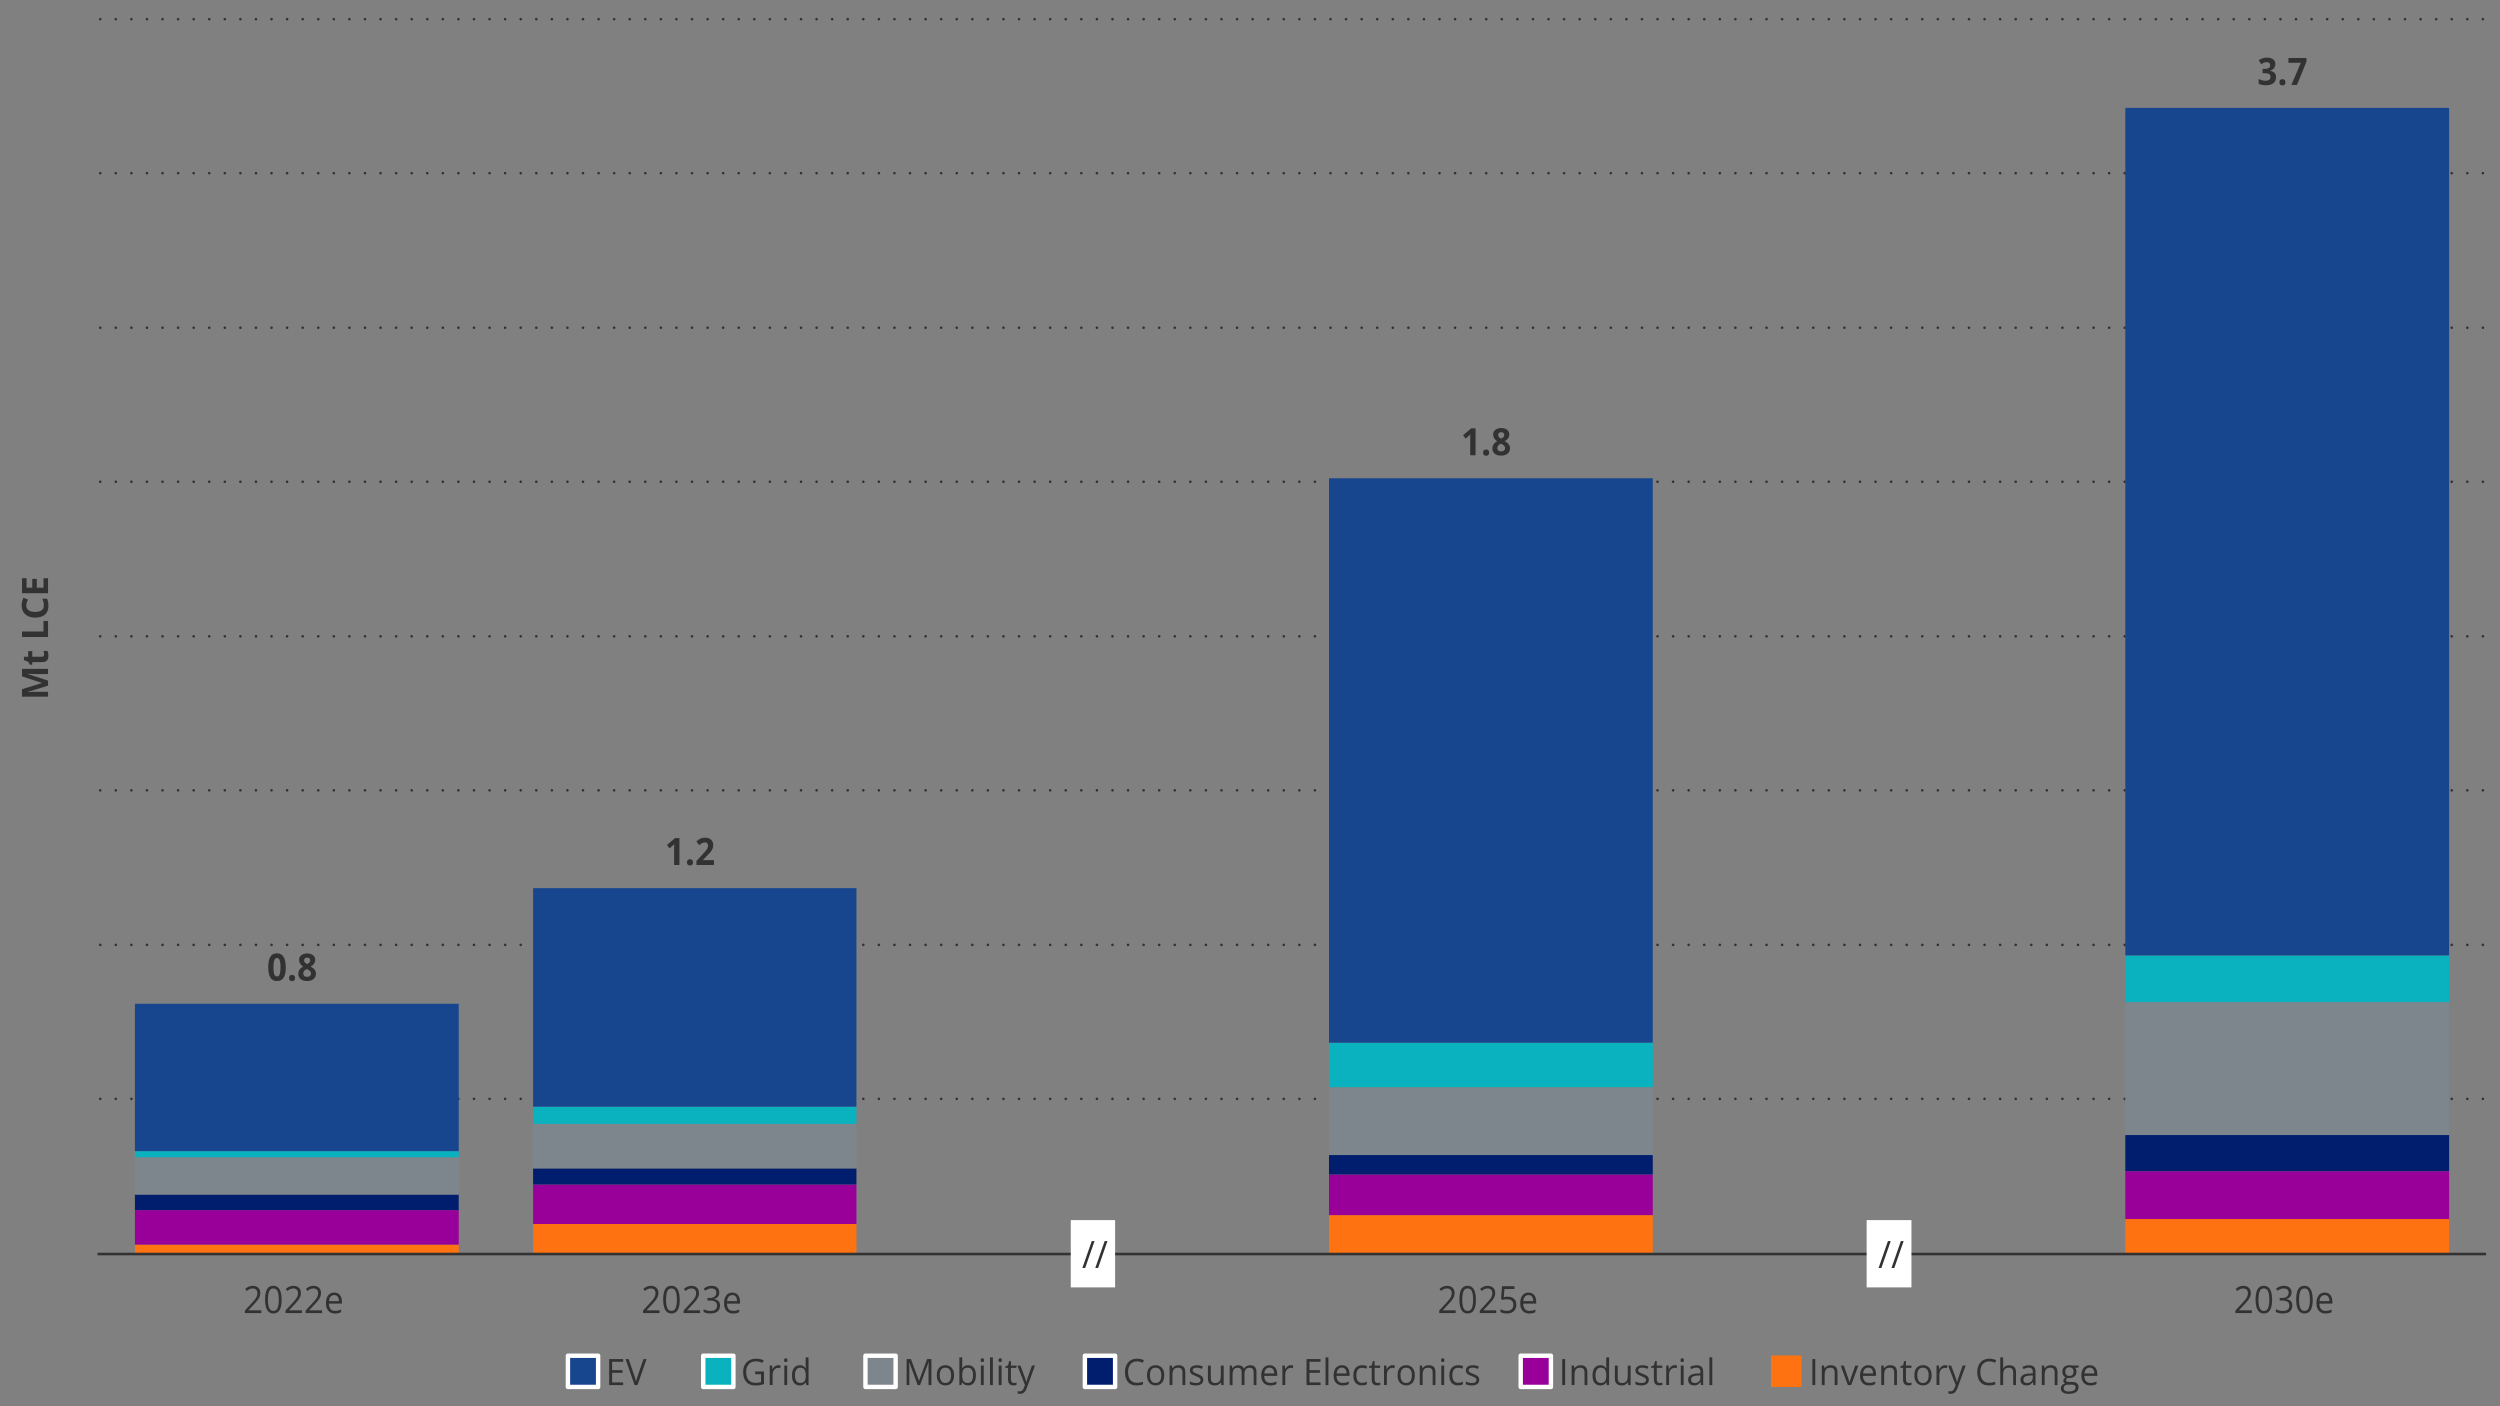 <?xml version="1.0" encoding="UTF-8"?><svg id="Charts" xmlns="http://www.w3.org/2000/svg" width="960" height="540" viewBox="0 0 960 540"><rect x="0" y="0" width="960" height="540" fill="#808080" stroke="none"/><path d="M38.49,421.97H954.65M38.49,362.83H954.65M38.49,303.48H954.65M38.49,244.34H954.65M38.49,184.99H954.65M38.49,125.85H954.65M38.49,66.5H954.65M38.49,7.36H954.65" fill="none" stroke="#323232" stroke-dasharray="0 0 0 5.98" stroke-linecap="round" stroke-linejoin="round" stroke-width="1"/><path d="M51.81,477.92h124.34v3.63H51.81v-3.63h0Zm152.9-7.9h124.16v11.53h-124.16v-11.53h0Zm305.62-3.42h124.34v14.95h-124.34v-14.95h0Zm305.79,1.49h124.34v13.45h-124.34v-13.45h0Z" fill="#ff7212"/><path d="M51.81,464.68h124.34v13.24H51.81v-13.24h0Zm152.9-9.82h124.16v15.16h-124.16v-15.16h0Zm305.62-3.84h124.34v15.59h-124.34v-15.59h0Zm305.79-1.28h124.34v18.37h-124.34v-18.37h0Z" fill="#909"/><path d="M51.81,458.7h124.34v5.98H51.81v-5.98h0Zm152.9-10.04h124.16v6.19h-124.16v-6.19h0Zm305.62-5.13h124.34v7.47h-124.34v-7.47h0Zm305.79-7.69h124.34v13.88h-124.34v-13.88h0Z" fill="#001e6d"/><path d="M51.81,444.39h124.34v14.31H51.81v-14.31h0Zm152.9-12.81h124.16v17.08h-124.16v-17.08h0Zm305.62-14.09h124.34v26.05h-124.34v-26.05h0Zm305.79-32.67h124.34v51.04h-124.34v-51.04h0Z" fill="#7d868c"/><path d="M51.81,442.04h124.34v2.35H51.81v-2.35h0Zm152.9-17.08h124.16v6.62h-124.16v-6.62h0Zm305.62-24.56h124.34v17.08h-124.34v-17.08h0Zm305.79-33.53h124.34v17.94h-124.34v-17.94h0Z" fill="#0ab2bf"/><polygon points="51.81 385.45 176.15 385.45 176.15 442.04 51.81 442.04 51.81 385.45 51.81 385.45" fill="#17468f"/><polygon points="204.71 341.04 328.87 341.04 328.87 424.96 204.71 424.96 204.71 341.04 204.71 341.04" fill="#17468f"/><polygon points="510.33 183.65 634.67 183.65 634.67 400.4 510.33 400.4 510.33 183.65 510.33 183.65" fill="#17468f"/><polygon points="816.12 41.43 940.46 41.43 940.46 366.88 816.12 366.88 816.12 41.43 816.12 41.43" fill="#17468f"/><line x1="37.45" y1="481.55" x2="954.65" y2="481.55" fill="none" stroke="#323232" stroke-miterlimit="10" stroke-width="1"/><polygon points="411.18 468.52 428.2 468.52 428.2 494.36 411.18 494.36 411.18 468.52 411.18 468.52" fill="#fff" fill-rule="evenodd"/><g><path d="M420.3,476.58l-3.59,10.33h-1.08l3.6-10.33h1.08Z" fill="#323232"/><path d="M425.26,476.58l-3.59,10.33h-1.08l3.6-10.33h1.08Z" fill="#323232"/></g><polygon points="716.79 468.52 734 468.52 734 494.36 716.79 494.36 716.79 468.52 716.79 468.52" fill="#fff" fill-rule="evenodd"/><g><path d="M726.04,476.58l-3.59,10.33h-1.08l3.6-10.33h1.08Z" fill="#323232"/><path d="M731,476.58l-3.59,10.33h-1.08l3.6-10.33h1.08Z" fill="#323232"/></g><g><path d="M109.74,371.41c0,.83-.06,1.58-.18,2.23-.12,.65-.31,1.21-.58,1.67-.27,.46-.62,.81-1.05,1.05-.43,.24-.96,.36-1.57,.36-.78,0-1.41-.21-1.91-.63-.5-.42-.87-1.03-1.1-1.82-.24-.79-.36-1.74-.36-2.85s.11-2.07,.33-2.86c.22-.79,.57-1.4,1.07-1.83,.49-.42,1.15-.64,1.97-.64,.77,0,1.41,.21,1.91,.63,.5,.42,.87,1.03,1.11,1.82s.36,1.75,.36,2.87Zm-4.72,0c0,.79,.04,1.44,.12,1.97,.08,.52,.22,.92,.41,1.18,.19,.26,.46,.4,.81,.4s.61-.13,.8-.39c.2-.26,.34-.65,.42-1.18,.08-.52,.13-1.18,.13-1.97s-.04-1.44-.13-1.97c-.08-.53-.22-.92-.42-1.19-.2-.27-.46-.4-.8-.4s-.61,.13-.81,.4c-.19,.27-.33,.66-.41,1.19-.08,.53-.12,1.18-.12,1.97Z" fill="#323232"/><path d="M111,375.56c0-.44,.11-.75,.34-.93,.23-.18,.5-.27,.82-.27s.58,.09,.81,.27c.23,.18,.34,.49,.34,.93s-.11,.73-.34,.92c-.23,.19-.5,.28-.81,.28s-.6-.09-.82-.28c-.23-.19-.34-.49-.34-.92Z" fill="#323232"/><path d="M117.95,366.11c.55,0,1.07,.09,1.54,.28,.47,.18,.84,.46,1.13,.83,.28,.37,.42,.83,.42,1.39,0,.41-.08,.78-.23,1.09-.15,.31-.36,.58-.62,.82-.26,.23-.55,.44-.89,.61,.34,.19,.67,.42,.98,.67,.31,.26,.56,.56,.76,.9,.2,.34,.29,.74,.29,1.2,0,.57-.14,1.07-.43,1.49s-.68,.75-1.19,.98c-.51,.23-1.09,.35-1.76,.35-.72,0-1.34-.11-1.84-.33-.51-.22-.89-.54-1.16-.95-.26-.41-.4-.91-.4-1.48,0-.47,.08-.88,.25-1.23s.39-.65,.67-.9c.28-.25,.59-.47,.93-.65-.29-.19-.55-.41-.78-.66-.24-.24-.42-.52-.56-.84s-.21-.68-.21-1.09c0-.55,.14-1,.43-1.37,.29-.37,.67-.64,1.14-.83,.47-.19,.98-.28,1.53-.28Zm-1.51,7.71c0,.37,.12,.68,.37,.92,.25,.24,.62,.36,1.11,.36s.88-.12,1.14-.35c.25-.23,.38-.54,.38-.92,0-.26-.07-.49-.21-.69-.14-.2-.32-.38-.54-.53-.21-.16-.43-.31-.65-.44l-.18-.1c-.28,.14-.53,.29-.74,.46s-.37,.36-.49,.57-.18,.45-.18,.72Zm1.49-6.12c-.33,0-.61,.09-.83,.28-.22,.18-.33,.44-.33,.78,0,.24,.05,.44,.16,.62,.11,.18,.25,.33,.43,.46s.37,.25,.58,.37c.2-.1,.39-.22,.57-.35,.18-.13,.32-.28,.43-.46,.11-.18,.17-.39,.17-.64,0-.33-.11-.59-.33-.78-.22-.18-.5-.28-.84-.28Z" fill="#323232"/></g><g><path d="M260.9,332.15h-2.04v-5.98c0-.16,0-.37,0-.61,0-.24,.01-.49,.02-.75,0-.26,.02-.49,.03-.7-.05,.06-.15,.17-.29,.31-.15,.15-.29,.28-.41,.4l-1.11,.95-.98-1.31,3.11-2.65h1.68v10.33Z" fill="#323232"/><path d="M263.8,331.14c0-.44,.11-.75,.34-.93,.23-.18,.5-.27,.82-.27s.58,.09,.81,.27c.23,.18,.34,.49,.34,.93s-.11,.73-.34,.92c-.23,.19-.5,.28-.81,.28s-.6-.09-.82-.28c-.23-.19-.34-.49-.34-.92Z" fill="#323232"/><path d="M274.18,332.15h-6.75v-1.52l2.42-2.62c.49-.54,.88-.99,1.18-1.35,.3-.36,.51-.69,.65-.99,.13-.3,.2-.61,.2-.95,0-.41-.11-.72-.32-.92-.21-.2-.5-.31-.86-.31-.38,0-.74,.09-1.09,.28-.35,.18-.72,.44-1.1,.78l-1.11-1.41c.28-.25,.57-.49,.88-.72,.31-.23,.67-.41,1.08-.55,.41-.14,.91-.21,1.48-.21,.63,0,1.18,.12,1.63,.37,.46,.24,.81,.58,1.05,1,.25,.42,.37,.9,.37,1.43,0,.57-.11,1.09-.32,1.56-.21,.47-.52,.94-.92,1.4-.4,.46-.89,.97-1.46,1.53l-1.24,1.25v.1h4.21v1.84Z" fill="#323232"/></g><g><path d="M566.6,174.82h-2.04v-5.98c0-.16,0-.37,0-.61,0-.24,.01-.49,.02-.75,0-.26,.02-.49,.03-.7-.05,.06-.15,.17-.29,.31-.15,.15-.29,.28-.41,.4l-1.11,.95-.98-1.31,3.11-2.65h1.68v10.33Z" fill="#323232"/><path d="M569.51,173.81c0-.44,.11-.75,.34-.93,.23-.18,.5-.27,.82-.27s.58,.09,.81,.27c.23,.18,.34,.49,.34,.93s-.11,.73-.34,.92c-.23,.19-.5,.28-.81,.28s-.6-.09-.82-.28c-.23-.19-.34-.49-.34-.92Z" fill="#323232"/><path d="M576.47,164.36c.55,0,1.07,.09,1.54,.28,.47,.18,.84,.46,1.13,.83,.28,.37,.42,.83,.42,1.39,0,.41-.08,.78-.23,1.09-.15,.31-.36,.58-.62,.82-.26,.23-.55,.44-.89,.61,.34,.19,.67,.42,.98,.67,.31,.26,.56,.56,.76,.9,.2,.34,.29,.74,.29,1.2,0,.57-.14,1.07-.43,1.49s-.68,.75-1.19,.98c-.51,.23-1.09,.35-1.76,.35-.72,0-1.34-.11-1.84-.33-.51-.22-.89-.54-1.16-.95-.26-.41-.4-.91-.4-1.48,0-.47,.08-.88,.25-1.23s.39-.65,.67-.9c.28-.25,.59-.47,.93-.65-.29-.19-.55-.41-.78-.66-.24-.24-.42-.52-.56-.84s-.21-.68-.21-1.09c0-.55,.14-1,.43-1.37,.29-.37,.67-.64,1.14-.83,.47-.19,.98-.28,1.53-.28Zm-1.51,7.71c0,.37,.12,.68,.37,.92,.25,.24,.62,.36,1.11,.36s.88-.12,1.14-.35c.25-.23,.38-.54,.38-.92,0-.26-.07-.49-.21-.69-.14-.2-.32-.38-.54-.53-.21-.16-.43-.31-.65-.44l-.18-.1c-.28,.14-.53,.29-.74,.46s-.37,.36-.49,.57-.18,.45-.18,.72Zm1.49-6.12c-.33,0-.61,.09-.83,.28-.22,.18-.33,.44-.33,.78,0,.24,.05,.44,.16,.62,.11,.18,.25,.33,.43,.46s.37,.25,.58,.37c.2-.1,.39-.22,.57-.35,.18-.13,.32-.28,.43-.46,.11-.18,.17-.39,.17-.64,0-.33-.11-.59-.33-.78-.22-.18-.5-.28-.84-.28Z" fill="#323232"/></g><g><path d="M873.73,24.59c0,.48-.09,.89-.28,1.24-.19,.35-.44,.63-.75,.85s-.67,.38-1.06,.49v.04c.78,.1,1.36,.36,1.77,.76,.4,.41,.6,.95,.6,1.62,0,.6-.14,1.14-.41,1.62s-.7,.85-1.27,1.12-1.31,.41-2.21,.41c-.53,0-1.03-.05-1.49-.14-.46-.09-.89-.23-1.3-.42v-1.86c.41,.23,.85,.4,1.3,.51,.45,.12,.88,.17,1.27,.17,.73,0,1.24-.14,1.54-.41,.29-.27,.44-.65,.44-1.14,0-.29-.07-.53-.2-.73-.14-.2-.37-.35-.71-.45s-.81-.16-1.41-.16h-.73v-1.67h.75c.59,0,1.05-.06,1.36-.18s.52-.28,.63-.49,.17-.45,.17-.72c0-.37-.11-.65-.32-.86-.21-.21-.56-.31-1.06-.31-.31,0-.59,.04-.84,.12-.25,.08-.48,.18-.68,.3-.2,.12-.38,.23-.54,.34l-.94-1.5c.38-.29,.82-.53,1.33-.73,.51-.19,1.12-.29,1.82-.29,1,0,1.78,.21,2.36,.64s.87,1.03,.87,1.82Z" fill="#323232"/><path d="M875.3,31.6c0-.44,.11-.75,.34-.93,.23-.18,.5-.27,.82-.27s.58,.09,.81,.27c.23,.18,.34,.49,.34,.93s-.11,.73-.34,.92c-.23,.19-.5,.28-.81,.28s-.6-.09-.82-.28c-.23-.19-.34-.49-.34-.92Z" fill="#323232"/><path d="M879.89,32.61l3.63-8.49h-4.76v-1.84h6.93v1.37l-3.65,8.96h-2.14Z" fill="#323232"/></g><g><path d="M100.37,504.23h-6.33v-.98l2.58-2.8c.48-.52,.88-.98,1.21-1.38,.33-.41,.58-.8,.75-1.2,.17-.39,.26-.83,.26-1.3,0-.58-.16-1.03-.49-1.34-.32-.31-.75-.46-1.28-.46-.46,0-.87,.08-1.23,.25-.36,.17-.72,.41-1.1,.72l-.59-.79c.25-.23,.53-.44,.83-.61,.3-.18,.63-.32,.97-.42s.71-.16,1.11-.16c.59,0,1.11,.11,1.54,.33,.43,.22,.76,.54,1,.95,.24,.41,.35,.9,.35,1.46s-.1,1.05-.3,1.52-.49,.93-.85,1.39c-.37,.46-.79,.95-1.28,1.46l-2.1,2.24v.05h4.93v1.07Z" fill="#323232"/><path d="M108.15,499.06c0,.84-.06,1.59-.18,2.25-.12,.66-.31,1.22-.56,1.67-.26,.46-.59,.8-.99,1.04s-.89,.36-1.46,.36c-.72,0-1.31-.21-1.78-.63-.47-.42-.82-1.03-1.05-1.82s-.35-1.75-.35-2.87,.1-2.05,.31-2.84,.55-1.4,1.01-1.83,1.08-.64,1.85-.64,1.33,.21,1.8,.63c.47,.42,.82,1.03,1.05,1.82,.23,.79,.34,1.75,.34,2.86Zm-5.26,0c0,.96,.07,1.76,.21,2.4,.14,.64,.36,1.12,.66,1.44,.31,.32,.71,.48,1.21,.48s.9-.16,1.21-.47c.31-.32,.53-.79,.67-1.43,.14-.64,.21-1.44,.21-2.41s-.07-1.74-.21-2.38c-.14-.64-.36-1.12-.66-1.44-.3-.32-.71-.48-1.22-.48s-.91,.16-1.21,.48c-.3,.32-.52,.8-.66,1.44-.13,.64-.2,1.43-.2,2.38Z" fill="#323232"/><path d="M115.97,504.23h-6.33v-.98l2.58-2.8c.48-.52,.88-.98,1.21-1.38,.33-.41,.58-.8,.75-1.2,.17-.39,.26-.83,.26-1.3,0-.58-.16-1.03-.49-1.34-.32-.31-.75-.46-1.28-.46-.46,0-.87,.08-1.23,.25-.36,.17-.72,.41-1.1,.72l-.59-.79c.25-.23,.53-.44,.83-.61,.3-.18,.63-.32,.97-.42s.71-.16,1.11-.16c.59,0,1.11,.11,1.54,.33,.43,.22,.76,.54,1,.95,.24,.41,.35,.9,.35,1.46s-.1,1.05-.3,1.52-.49,.93-.85,1.39c-.37,.46-.79,.95-1.28,1.46l-2.1,2.24v.05h4.93v1.07Z" fill="#323232"/><path d="M123.69,504.23h-6.33v-.98l2.58-2.8c.48-.52,.88-.98,1.21-1.38,.33-.41,.58-.8,.75-1.2,.17-.39,.26-.83,.26-1.3,0-.58-.16-1.03-.49-1.34-.32-.31-.75-.46-1.28-.46-.46,0-.87,.08-1.23,.25-.36,.17-.72,.41-1.1,.72l-.59-.79c.25-.23,.53-.44,.83-.61,.3-.18,.63-.32,.97-.42s.71-.16,1.11-.16c.59,0,1.11,.11,1.54,.33,.43,.22,.76,.54,1,.95,.24,.41,.35,.9,.35,1.46s-.1,1.05-.3,1.52-.49,.93-.85,1.39c-.37,.46-.79,.95-1.28,1.46l-2.1,2.24v.05h4.93v1.07Z" fill="#323232"/><path d="M128.36,496.35c.62,0,1.14,.15,1.58,.44s.78,.7,1.01,1.23c.23,.53,.35,1.14,.35,1.84v.73h-5c.01,.91,.22,1.6,.63,2.08,.41,.48,.99,.71,1.73,.71,.46,0,.86-.04,1.22-.13,.35-.09,.72-.22,1.1-.4v1.03c-.37,.17-.73,.3-1.09,.38-.36,.08-.78,.12-1.27,.12-.7,0-1.3-.15-1.82-.46s-.92-.75-1.21-1.34-.43-1.31-.43-2.16,.13-1.56,.39-2.17c.26-.61,.63-1.08,1.11-1.41s1.04-.49,1.69-.49Zm-.01,.96c-.59,0-1.05,.21-1.4,.61-.35,.41-.56,.98-.62,1.72h3.83c0-.46-.07-.87-.2-1.22-.13-.35-.33-.62-.59-.82-.26-.2-.6-.29-1.02-.29Z" fill="#323232"/></g><g><path d="M253.25,504.23h-6.33v-.98l2.58-2.8c.48-.52,.88-.98,1.21-1.38,.33-.41,.58-.8,.75-1.2,.17-.39,.26-.83,.26-1.3,0-.58-.16-1.03-.49-1.34-.32-.31-.75-.46-1.28-.46-.46,0-.87,.08-1.23,.25-.36,.17-.72,.41-1.1,.72l-.59-.79c.25-.23,.53-.44,.83-.61,.3-.18,.63-.32,.97-.42s.71-.16,1.11-.16c.59,0,1.11,.11,1.54,.33,.43,.22,.76,.54,1,.95,.24,.41,.35,.9,.35,1.46s-.1,1.05-.3,1.52-.49,.93-.85,1.39c-.37,.46-.79,.95-1.28,1.46l-2.1,2.24v.05h4.93v1.07Z" fill="#323232"/><path d="M261.02,499.06c0,.84-.06,1.59-.18,2.25-.12,.66-.31,1.22-.56,1.67-.26,.46-.59,.8-.99,1.04s-.89,.36-1.46,.36c-.72,0-1.31-.21-1.78-.63-.47-.42-.82-1.03-1.05-1.82s-.35-1.75-.35-2.87,.1-2.05,.31-2.84,.55-1.4,1.01-1.83,1.08-.64,1.85-.64,1.33,.21,1.8,.63c.47,.42,.82,1.03,1.05,1.82,.23,.79,.34,1.75,.34,2.86Zm-5.26,0c0,.96,.07,1.76,.21,2.4,.14,.64,.36,1.12,.66,1.44,.31,.32,.71,.48,1.21,.48s.9-.16,1.21-.47c.31-.32,.53-.79,.67-1.43,.14-.64,.21-1.44,.21-2.41s-.07-1.74-.21-2.38c-.14-.64-.36-1.12-.66-1.44-.3-.32-.71-.48-1.22-.48s-.91,.16-1.21,.48c-.3,.32-.52,.8-.66,1.44-.13,.64-.2,1.43-.2,2.38Z" fill="#323232"/><path d="M268.84,504.23h-6.33v-.98l2.58-2.8c.48-.52,.88-.98,1.21-1.38,.33-.41,.58-.8,.75-1.2,.17-.39,.26-.83,.26-1.3,0-.58-.16-1.03-.49-1.34-.32-.31-.75-.46-1.28-.46-.46,0-.87,.08-1.23,.25-.36,.17-.72,.41-1.1,.72l-.59-.79c.25-.23,.53-.44,.83-.61,.3-.18,.63-.32,.97-.42s.71-.16,1.11-.16c.59,0,1.11,.11,1.54,.33,.43,.22,.76,.54,1,.95,.24,.41,.35,.9,.35,1.46s-.1,1.05-.3,1.52-.49,.93-.85,1.39c-.37,.46-.79,.95-1.28,1.46l-2.1,2.24v.05h4.93v1.07Z" fill="#323232"/><path d="M276.2,496.32c0,.46-.08,.86-.25,1.2-.17,.34-.4,.62-.7,.83-.3,.21-.65,.36-1.06,.45v.06c.77,.1,1.34,.37,1.73,.79,.39,.42,.58,.98,.58,1.67,0,.6-.13,1.13-.39,1.59-.26,.46-.66,.82-1.2,1.08-.54,.26-1.23,.39-2.07,.39-.51,0-.98-.04-1.42-.13-.43-.09-.85-.23-1.25-.43v-1.1c.4,.21,.84,.38,1.31,.5,.47,.12,.93,.18,1.37,.18,.88,0,1.52-.19,1.91-.56,.39-.37,.59-.89,.59-1.54,0-.45-.11-.81-.33-1.08-.22-.28-.53-.48-.94-.61s-.9-.19-1.47-.19h-.96v-1h.97c.52,0,.97-.08,1.33-.25,.37-.17,.64-.4,.84-.7,.19-.3,.29-.65,.29-1.06,0-.52-.16-.93-.49-1.21-.33-.28-.77-.43-1.33-.43-.34,0-.66,.04-.94,.11-.28,.08-.55,.18-.79,.31-.25,.13-.49,.29-.74,.46l-.55-.81c.35-.29,.78-.54,1.29-.76,.51-.21,1.08-.32,1.72-.32,.99,0,1.73,.24,2.22,.72s.74,1.09,.74,1.84Z" fill="#323232"/><path d="M281.23,496.35c.62,0,1.14,.15,1.58,.44s.78,.7,1.01,1.23c.23,.53,.35,1.14,.35,1.84v.73h-5c.01,.91,.22,1.6,.63,2.08,.41,.48,.99,.71,1.73,.71,.46,0,.86-.04,1.22-.13,.35-.09,.72-.22,1.1-.4v1.03c-.37,.17-.73,.3-1.09,.38-.36,.08-.78,.12-1.27,.12-.7,0-1.3-.15-1.82-.46s-.92-.75-1.21-1.34-.43-1.31-.43-2.16,.13-1.56,.39-2.17c.26-.61,.63-1.08,1.11-1.41s1.04-.49,1.69-.49Zm-.01,.96c-.59,0-1.05,.21-1.4,.61-.35,.41-.56,.98-.62,1.72h3.83c0-.46-.07-.87-.2-1.22-.13-.35-.33-.62-.59-.82-.26-.2-.6-.29-1.02-.29Z" fill="#323232"/></g><g><path d="M558.99,504.23h-6.33v-.98l2.58-2.8c.48-.52,.88-.98,1.21-1.38,.33-.41,.58-.8,.75-1.2,.17-.39,.26-.83,.26-1.3,0-.58-.16-1.03-.49-1.34-.32-.31-.75-.46-1.28-.46-.46,0-.87,.08-1.23,.25-.36,.17-.72,.41-1.1,.72l-.59-.79c.25-.23,.53-.44,.83-.61,.3-.18,.63-.32,.97-.42s.71-.16,1.11-.16c.59,0,1.11,.11,1.54,.33,.43,.22,.76,.54,1,.95,.24,.41,.35,.9,.35,1.46s-.1,1.05-.3,1.52-.49,.93-.85,1.39c-.37,.46-.79,.95-1.28,1.46l-2.1,2.24v.05h4.93v1.07Z" fill="#323232"/><path d="M566.76,499.06c0,.84-.06,1.59-.18,2.25-.12,.66-.31,1.22-.56,1.67-.26,.46-.59,.8-.99,1.04s-.89,.36-1.46,.36c-.72,0-1.31-.21-1.78-.63-.47-.42-.82-1.03-1.05-1.82s-.35-1.75-.35-2.87,.1-2.05,.31-2.84,.55-1.4,1.01-1.83,1.08-.64,1.85-.64,1.33,.21,1.8,.63c.47,.42,.82,1.03,1.05,1.82,.23,.79,.34,1.75,.34,2.86Zm-5.26,0c0,.96,.07,1.76,.21,2.4,.14,.64,.36,1.12,.66,1.44,.31,.32,.71,.48,1.21,.48s.9-.16,1.21-.47c.31-.32,.53-.79,.67-1.43,.14-.64,.21-1.44,.21-2.41s-.07-1.74-.21-2.38c-.14-.64-.36-1.12-.66-1.44-.3-.32-.71-.48-1.22-.48s-.91,.16-1.21,.48c-.3,.32-.52,.8-.66,1.44-.13,.64-.2,1.43-.2,2.38Z" fill="#323232"/><path d="M574.58,504.23h-6.33v-.98l2.58-2.8c.48-.52,.88-.98,1.21-1.38,.33-.41,.58-.8,.75-1.2,.17-.39,.26-.83,.26-1.3,0-.58-.16-1.03-.49-1.34-.32-.31-.75-.46-1.28-.46-.46,0-.87,.08-1.23,.25-.36,.17-.72,.41-1.1,.72l-.59-.79c.25-.23,.53-.44,.83-.61,.3-.18,.63-.32,.97-.42s.71-.16,1.11-.16c.59,0,1.11,.11,1.54,.33,.43,.22,.76,.54,1,.95,.24,.41,.35,.9,.35,1.46s-.1,1.05-.3,1.52-.49,.93-.85,1.39c-.37,.46-.79,.95-1.28,1.46l-2.1,2.24v.05h4.93v1.07Z" fill="#323232"/><path d="M579.02,497.92c.66,0,1.23,.12,1.71,.36s.86,.58,1.13,1.03,.4,1,.4,1.65c0,.71-.14,1.31-.43,1.83-.29,.51-.7,.9-1.24,1.18s-1.18,.41-1.93,.41c-.5,0-.97-.05-1.4-.14s-.79-.24-1.09-.42v-1.12c.32,.21,.71,.37,1.17,.49s.9,.18,1.33,.18c.49,0,.92-.08,1.29-.25,.37-.17,.65-.42,.86-.76,.21-.34,.31-.77,.31-1.29,0-.69-.2-1.22-.59-1.59-.39-.37-1.02-.56-1.87-.56-.27,0-.57,.02-.9,.07-.33,.05-.59,.1-.81,.16l-.56-.39,.37-4.85h4.8v1.07h-3.86l-.25,3.12c.17-.04,.38-.08,.65-.12,.26-.04,.56-.06,.9-.06Z" fill="#323232"/><path d="M586.97,496.35c.62,0,1.14,.15,1.58,.44s.78,.7,1.01,1.23c.23,.53,.35,1.14,.35,1.84v.73h-5c.01,.91,.22,1.6,.63,2.08,.41,.48,.99,.71,1.73,.71,.46,0,.86-.04,1.22-.13,.35-.09,.72-.22,1.1-.4v1.03c-.37,.17-.73,.3-1.09,.38-.36,.08-.78,.12-1.27,.12-.7,0-1.3-.15-1.82-.46s-.92-.75-1.21-1.34-.43-1.31-.43-2.16,.13-1.56,.39-2.17c.26-.61,.63-1.08,1.11-1.41s1.04-.49,1.69-.49Zm-.01,.96c-.59,0-1.05,.21-1.4,.61-.35,.41-.56,.98-.62,1.72h3.83c0-.46-.07-.87-.2-1.22-.13-.35-.33-.62-.59-.82-.26-.2-.6-.29-1.02-.29Z" fill="#323232"/></g><g><path d="M864.73,504.23h-6.33v-.98l2.58-2.8c.48-.52,.88-.98,1.21-1.38,.33-.41,.58-.8,.75-1.2,.17-.39,.26-.83,.26-1.3,0-.58-.16-1.03-.49-1.34-.32-.31-.75-.46-1.28-.46-.46,0-.87,.08-1.23,.25-.36,.17-.72,.41-1.1,.72l-.59-.79c.25-.23,.53-.44,.83-.61,.3-.18,.63-.32,.97-.42s.71-.16,1.11-.16c.59,0,1.11,.11,1.54,.33,.43,.22,.76,.54,1,.95,.24,.41,.35,.9,.35,1.46s-.1,1.05-.3,1.52-.49,.93-.85,1.39c-.37,.46-.79,.95-1.28,1.46l-2.1,2.24v.05h4.93v1.07Z" fill="#323232"/><path d="M872.5,499.06c0,.84-.06,1.59-.18,2.25-.12,.66-.31,1.22-.56,1.67-.26,.46-.59,.8-.99,1.04s-.89,.36-1.46,.36c-.72,0-1.31-.21-1.78-.63-.47-.42-.82-1.03-1.05-1.82s-.35-1.75-.35-2.87,.1-2.05,.31-2.84,.55-1.4,1.01-1.83,1.08-.64,1.85-.64,1.33,.21,1.8,.63c.47,.42,.82,1.03,1.05,1.82,.23,.79,.34,1.75,.34,2.86Zm-5.26,0c0,.96,.07,1.76,.21,2.4,.14,.64,.36,1.12,.66,1.44,.31,.32,.71,.48,1.21,.48s.9-.16,1.21-.47c.31-.32,.53-.79,.67-1.43,.14-.64,.21-1.44,.21-2.41s-.07-1.74-.21-2.38c-.14-.64-.36-1.12-.66-1.44-.3-.32-.71-.48-1.22-.48s-.91,.16-1.21,.48c-.3,.32-.52,.8-.66,1.44-.13,.64-.2,1.43-.2,2.38Z" fill="#323232"/><path d="M879.96,496.32c0,.46-.08,.86-.25,1.2-.17,.34-.4,.62-.7,.83-.3,.21-.65,.36-1.06,.45v.06c.77,.1,1.34,.37,1.73,.79,.39,.42,.58,.98,.58,1.67,0,.6-.13,1.13-.39,1.59-.26,.46-.66,.82-1.2,1.08-.54,.26-1.23,.39-2.07,.39-.51,0-.98-.04-1.42-.13-.43-.09-.85-.23-1.25-.43v-1.1c.4,.21,.84,.38,1.31,.5,.47,.12,.93,.18,1.37,.18,.88,0,1.52-.19,1.91-.56,.39-.37,.59-.89,.59-1.54,0-.45-.11-.81-.33-1.08-.22-.28-.53-.48-.94-.61s-.9-.19-1.47-.19h-.96v-1h.97c.52,0,.97-.08,1.33-.25,.37-.17,.64-.4,.84-.7,.19-.3,.29-.65,.29-1.06,0-.52-.16-.93-.49-1.21-.33-.28-.77-.43-1.33-.43-.34,0-.66,.04-.94,.11-.28,.08-.55,.18-.79,.31-.25,.13-.49,.29-.74,.46l-.55-.81c.35-.29,.78-.54,1.29-.76,.51-.21,1.08-.32,1.72-.32,.99,0,1.73,.24,2.22,.72s.74,1.09,.74,1.84Z" fill="#323232"/><path d="M888.09,499.06c0,.84-.06,1.59-.18,2.25-.12,.66-.31,1.22-.56,1.67-.26,.46-.59,.8-.99,1.04s-.89,.36-1.46,.36c-.72,0-1.31-.21-1.78-.63-.47-.42-.82-1.03-1.05-1.82s-.35-1.75-.35-2.87,.1-2.05,.31-2.84,.55-1.4,1.01-1.83,1.08-.64,1.85-.64,1.33,.21,1.8,.63c.47,.42,.82,1.03,1.05,1.82,.23,.79,.34,1.75,.34,2.86Zm-5.26,0c0,.96,.07,1.76,.21,2.4,.14,.64,.36,1.12,.66,1.44,.31,.32,.71,.48,1.21,.48s.9-.16,1.21-.47c.31-.32,.53-.79,.67-1.43,.14-.64,.21-1.44,.21-2.41s-.07-1.74-.21-2.38c-.14-.64-.36-1.12-.66-1.44-.3-.32-.71-.48-1.22-.48s-.91,.16-1.21,.48c-.3,.32-.52,.8-.66,1.44-.13,.64-.2,1.43-.2,2.38Z" fill="#323232"/><path d="M892.71,496.35c.62,0,1.14,.15,1.58,.44s.78,.7,1.01,1.23c.23,.53,.35,1.14,.35,1.84v.73h-5c.01,.91,.22,1.6,.63,2.08,.41,.48,.99,.71,1.73,.71,.46,0,.86-.04,1.22-.13,.35-.09,.72-.22,1.1-.4v1.03c-.37,.17-.73,.3-1.09,.38-.36,.08-.78,.12-1.27,.12-.7,0-1.3-.15-1.82-.46s-.92-.75-1.21-1.34-.43-1.31-.43-2.16,.13-1.56,.39-2.17c.26-.61,.63-1.08,1.11-1.41s1.04-.49,1.69-.49Zm-.01,.96c-.59,0-1.05,.21-1.4,.61-.35,.41-.56,.98-.62,1.72h3.83c0-.46-.07-.87-.2-1.22-.13-.35-.33-.62-.59-.82-.26-.2-.6-.29-1.02-.29Z" fill="#323232"/></g><g><g><polygon points="680.1 520.59 691.69 520.59 691.69 532.59 680.1 532.59 680.1 520.59 680.1 520.59" fill="#ff7200" fill-rule="evenodd"/><polygon points="680.1 520.59 691.69 520.59 691.69 532.59 680.1 532.59 680.1 520.59 680.1 520.59" fill="#ff7212"/><g><path d="M695.95,531.87v-9.99h1.12v9.99h-1.12Z" fill="#323232"/><path d="M702.99,524.24c.86,0,1.51,.22,1.95,.65,.44,.44,.66,1.13,.66,2.1v4.88h-1.08v-4.81c0-.62-.14-1.09-.41-1.4s-.7-.46-1.26-.46c-.8,0-1.37,.23-1.69,.7s-.49,1.15-.49,2.04v3.92h-1.1v-7.49h.88l.17,1.08h.06c.15-.26,.35-.49,.59-.67,.24-.18,.5-.32,.8-.41,.3-.09,.61-.14,.93-.14Z" fill="#323232"/><path d="M709.58,531.87l-2.75-7.49h1.18l1.59,4.53c.11,.31,.22,.65,.34,1.03s.19,.67,.24,.9h.05c.05-.23,.14-.53,.26-.91,.12-.38,.24-.72,.34-1.02l1.59-4.53h1.18l-2.75,7.49h-1.25Z" fill="#323232"/><path d="M717.45,524.24c.62,0,1.14,.14,1.58,.42s.78,.68,1.01,1.19,.35,1.1,.35,1.78v.7h-5c.01,.88,.22,1.55,.63,2.01,.41,.46,.99,.69,1.73,.69,.46,0,.86-.04,1.22-.13,.35-.09,.72-.21,1.1-.38v1c-.37,.17-.73,.29-1.09,.37-.36,.08-.78,.12-1.27,.12-.7,0-1.3-.15-1.82-.44s-.92-.73-1.21-1.3-.43-1.27-.43-2.09,.13-1.5,.39-2.1c.26-.59,.63-1.04,1.11-1.36s1.04-.48,1.69-.48Zm-.01,.93c-.59,0-1.05,.2-1.4,.59-.35,.4-.56,.95-.62,1.66h3.83c0-.45-.07-.84-.2-1.18s-.33-.6-.59-.79c-.26-.19-.6-.28-1.02-.28Z" fill="#323232"/><path d="M725.83,524.24c.86,0,1.51,.22,1.95,.65,.44,.44,.66,1.13,.66,2.1v4.88h-1.08v-4.81c0-.62-.14-1.09-.41-1.4s-.7-.46-1.26-.46c-.8,0-1.37,.23-1.69,.7s-.49,1.15-.49,2.04v3.92h-1.1v-7.49h.88l.17,1.08h.06c.15-.26,.35-.49,.59-.67,.24-.18,.5-.32,.8-.41,.3-.09,.61-.14,.93-.14Z" fill="#323232"/><path d="M733.02,531.08c.18,0,.37-.02,.55-.05s.34-.07,.46-.12v.88c-.13,.06-.31,.11-.53,.15s-.45,.06-.66,.06c-.38,0-.73-.07-1.04-.21s-.56-.38-.75-.71-.28-.79-.28-1.38v-4.44h-1.03v-.55l1.04-.44,.44-1.63h.66v1.74h2.12v.89h-2.12v4.41c0,.47,.1,.82,.31,1.05,.21,.23,.49,.35,.84,.35Z" fill="#323232"/><path d="M741.75,528.11c0,.62-.08,1.16-.23,1.65s-.38,.89-.67,1.22c-.29,.33-.64,.59-1.05,.76-.41,.18-.88,.26-1.4,.26-.48,0-.93-.09-1.33-.26-.4-.18-.75-.43-1.04-.76-.29-.33-.52-.74-.68-1.22s-.24-1.03-.24-1.65c0-.82,.13-1.52,.4-2.1s.65-1.02,1.15-1.32,1.1-.45,1.79-.45,1.24,.15,1.73,.46,.88,.75,1.16,1.32,.41,1.27,.41,2.09Zm-5.51,0c0,.6,.08,1.12,.23,1.57s.39,.78,.71,1.03,.74,.36,1.24,.36,.92-.12,1.24-.36c.32-.24,.56-.58,.72-1.03,.15-.44,.23-.96,.23-1.57s-.08-1.11-.23-1.55c-.15-.44-.39-.77-.71-1.01s-.74-.36-1.25-.36c-.75,0-1.3,.26-1.66,.77-.35,.52-.53,1.23-.53,2.14Z" fill="#323232"/><path d="M746.92,524.24c.15,0,.3,0,.46,.02s.3,.04,.42,.06l-.14,1.05c-.12-.03-.25-.06-.4-.08s-.28-.03-.41-.03c-.29,0-.57,.06-.82,.18-.26,.12-.48,.29-.68,.52s-.35,.5-.46,.81c-.11,.32-.17,.67-.17,1.06v4.02h-1.1v-7.49h.91l.12,1.38h.05c.15-.28,.33-.53,.54-.76,.21-.23,.46-.41,.74-.55s.59-.21,.93-.21Z" fill="#323232"/><path d="M748.07,524.38h1.18l1.6,4.35c.09,.26,.18,.5,.26,.73s.15,.46,.21,.67c.06,.21,.11,.42,.14,.62h.05c.06-.23,.15-.53,.26-.9,.12-.37,.24-.75,.37-1.14l1.51-4.34h1.18l-3.15,8.59c-.17,.46-.36,.86-.58,1.2-.22,.34-.49,.6-.81,.79-.32,.18-.7,.28-1.15,.28-.21,0-.39-.01-.55-.04s-.29-.05-.41-.09v-.91c.1,.02,.21,.04,.35,.06s.28,.03,.43,.03c.27,0,.51-.05,.71-.16,.2-.11,.37-.26,.52-.47,.14-.21,.27-.45,.38-.73l.4-1.05-2.9-7.51Z" fill="#323232"/><path d="M763.88,522.76c-.53,0-1.01,.09-1.44,.28s-.79,.46-1.08,.82c-.3,.36-.53,.79-.68,1.3-.16,.51-.24,1.08-.24,1.71,0,.84,.13,1.57,.38,2.18s.63,1.09,1.14,1.43c.5,.34,1.13,.51,1.89,.51,.43,0,.84-.04,1.22-.11s.75-.17,1.11-.28v1.01c-.35,.14-.72,.24-1.11,.3s-.85,.1-1.38,.1c-.98,0-1.8-.21-2.46-.63-.66-.42-1.15-1.02-1.48-1.79s-.49-1.68-.49-2.73c0-.76,.1-1.45,.31-2.07s.5-1.17,.9-1.62c.39-.46,.88-.81,1.45-1.06s1.23-.37,1.98-.37c.49,0,.96,.05,1.41,.15,.45,.1,.86,.24,1.23,.43l-.45,.98c-.31-.15-.65-.27-1.01-.38-.37-.11-.76-.16-1.19-.16Z" fill="#323232"/><path d="M769.2,521.23v3.18c0,.18,0,.37-.01,.55s-.02,.35-.05,.51h.07c.15-.26,.34-.49,.57-.67s.49-.32,.79-.41,.61-.14,.94-.14c.58,0,1.07,.1,1.46,.29s.68,.49,.88,.89,.29,.92,.29,1.56v4.88h-1.08v-4.81c0-.62-.14-1.09-.41-1.4s-.7-.46-1.26-.46c-.54,0-.97,.11-1.29,.32s-.55,.52-.69,.93-.21,.91-.21,1.5v3.92h-1.1v-10.64h1.1Z" fill="#323232"/><path d="M779.09,524.25c.86,0,1.5,.2,1.92,.6,.42,.4,.63,1.04,.63,1.92v5.09h-.8l-.21-1.11h-.05c-.2,.27-.41,.5-.63,.69-.22,.18-.47,.32-.76,.42-.29,.09-.64,.14-1.06,.14-.44,0-.83-.08-1.17-.24s-.61-.4-.81-.72c-.2-.32-.29-.73-.29-1.23,0-.75,.29-1.32,.86-1.72s1.44-.62,2.62-.66l1.25-.05v-.46c0-.65-.13-1.1-.4-1.36s-.65-.39-1.14-.39c-.38,0-.74,.06-1.08,.17-.34,.11-.67,.25-.98,.4l-.34-.86c.33-.17,.7-.32,1.12-.44,.42-.12,.87-.18,1.33-.18Zm1.47,3.92l-1.1,.05c-.9,.04-1.54,.19-1.91,.46s-.55,.65-.55,1.14c0,.43,.12,.75,.38,.95,.25,.21,.58,.31,1,.31,.64,0,1.17-.18,1.58-.55,.41-.37,.62-.92,.62-1.66v-.69Z" fill="#323232"/><path d="M787.47,524.24c.86,0,1.51,.22,1.95,.65,.44,.44,.66,1.13,.66,2.1v4.88h-1.08v-4.81c0-.62-.14-1.09-.41-1.4s-.7-.46-1.26-.46c-.8,0-1.37,.23-1.69,.7s-.49,1.15-.49,2.04v3.92h-1.1v-7.49h.88l.17,1.08h.06c.15-.26,.35-.49,.59-.67,.24-.18,.5-.32,.8-.41,.3-.09,.61-.14,.93-.14Z" fill="#323232"/><path d="M794.34,535.23c-.95,0-1.68-.18-2.2-.55s-.77-.88-.77-1.54c0-.47,.14-.87,.43-1.2,.29-.33,.69-.55,1.2-.66-.19-.09-.35-.23-.49-.41-.13-.18-.2-.39-.2-.63,0-.27,.07-.51,.22-.72,.15-.21,.37-.41,.68-.6-.38-.16-.69-.43-.92-.81s-.35-.82-.35-1.33c0-.54,.11-1,.32-1.38s.53-.67,.94-.87c.41-.2,.91-.3,1.49-.3,.13,0,.26,0,.39,.02s.25,.03,.37,.05,.22,.04,.31,.07h2.48v.73l-1.33,.17c.13,.18,.24,.39,.33,.64s.13,.53,.13,.83c0,.75-.24,1.34-.73,1.78-.49,.44-1.16,.66-2.01,.66-.2,0-.41-.02-.62-.05-.22,.12-.38,.26-.49,.41s-.17,.32-.17,.52c0,.15,.04,.26,.13,.35s.21,.15,.37,.19c.16,.04,.36,.06,.59,.06h1.28c.79,0,1.39,.17,1.81,.51,.42,.34,.63,.84,.63,1.5,0,.83-.33,1.47-.98,1.91-.65,.44-1.59,.66-2.83,.66Zm.03-.89c.6,0,1.1-.06,1.49-.19,.39-.13,.69-.31,.88-.54s.29-.51,.29-.84c0-.3-.07-.53-.2-.68s-.33-.26-.58-.31c-.26-.05-.57-.08-.94-.08h-1.25c-.33,0-.61,.05-.85,.16s-.43,.26-.56,.46-.2,.46-.2,.77c0,.41,.17,.71,.5,.93s.8,.32,1.41,.32Zm.28-5.99c.52,0,.92-.14,1.18-.41,.26-.27,.4-.67,.4-1.2,0-.56-.13-.98-.4-1.26s-.67-.42-1.19-.42-.89,.14-1.16,.43c-.27,.29-.41,.71-.41,1.27,0,.51,.14,.9,.41,1.18,.27,.27,.66,.41,1.17,.41Z" fill="#323232"/><path d="M802.44,524.24c.62,0,1.14,.14,1.58,.42s.78,.68,1.01,1.19,.35,1.1,.35,1.78v.7h-5c.01,.88,.22,1.55,.63,2.01,.41,.46,.99,.69,1.73,.69,.46,0,.86-.04,1.22-.13,.35-.09,.72-.21,1.1-.38v1c-.37,.17-.73,.29-1.09,.37-.36,.08-.78,.12-1.27,.12-.7,0-1.3-.15-1.82-.44s-.92-.73-1.21-1.3-.43-1.27-.43-2.09,.13-1.5,.39-2.1c.26-.59,.63-1.04,1.11-1.36s1.04-.48,1.69-.48Zm-.01,.93c-.59,0-1.05,.2-1.4,.59-.35,.4-.56,.95-.62,1.66h3.83c0-.45-.07-.84-.2-1.18s-.33-.6-.59-.79c-.26-.19-.6-.28-1.02-.28Z" fill="#323232"/></g></g><g><g><polygon points="583.95 520.59 595.55 520.59 595.55 532.59 583.95 532.59 583.95 520.59 583.95 520.59" fill="#909" fill-rule="evenodd"/><polygon points="583.95 520.59 595.55 520.59 595.55 532.59 583.95 532.59 583.95 520.59 583.95 520.59" fill="none" stroke="#fff" stroke-linejoin="round" stroke-width="1.69"/></g><g><path d="M599.89,531.87v-9.99h1.12v9.99h-1.12Z" fill="#323232"/><path d="M606.93,524.24c.86,0,1.51,.22,1.95,.65,.44,.44,.66,1.13,.66,2.1v4.88h-1.08v-4.81c0-.62-.14-1.09-.41-1.4s-.7-.46-1.26-.46c-.8,0-1.37,.23-1.69,.7s-.49,1.15-.49,2.04v3.92h-1.1v-7.49h.88l.17,1.08h.06c.15-.26,.35-.49,.59-.67,.24-.18,.5-.32,.8-.41,.3-.09,.61-.14,.93-.14Z" fill="#323232"/><path d="M614.51,532c-.92,0-1.64-.32-2.18-.97s-.8-1.61-.8-2.88,.27-2.26,.82-2.92,1.27-.99,2.18-.99c.38,0,.72,.05,1,.16s.53,.25,.74,.42,.38,.38,.52,.6h.08c-.02-.14-.04-.33-.05-.58s-.03-.45-.03-.6v-3h1.1v10.64h-.89l-.17-1.07h-.05c-.14,.22-.31,.43-.52,.61s-.46,.33-.75,.43c-.29,.11-.63,.16-1.02,.16Zm.17-.94c.78,0,1.32-.23,1.65-.68s.48-1.13,.48-2.03v-.21c0-.95-.15-1.68-.46-2.19-.31-.51-.86-.77-1.67-.77-.67,0-1.18,.27-1.51,.8-.33,.54-.5,1.27-.5,2.19s.17,1.63,.5,2.13c.33,.5,.84,.75,1.52,.75Z" fill="#323232"/><path d="M626.17,524.38v7.49h-.9l-.16-1.05h-.06c-.15,.26-.34,.48-.58,.66-.24,.18-.51,.31-.8,.4s-.61,.13-.95,.13c-.57,0-1.05-.1-1.44-.29-.39-.19-.68-.49-.88-.89-.2-.4-.29-.92-.29-1.54v-4.91h1.11v4.83c0,.62,.14,1.09,.41,1.4,.27,.31,.69,.46,1.25,.46s.96-.1,1.28-.31,.55-.52,.69-.93,.21-.91,.21-1.5v-3.94h1.1Z" fill="#323232"/><path d="M633.16,529.82c0,.48-.12,.88-.35,1.21s-.56,.57-.99,.73c-.43,.16-.94,.25-1.54,.25-.51,0-.94-.04-1.31-.12s-.69-.2-.97-.35v-1.05c.29,.15,.65,.29,1.06,.41s.83,.18,1.25,.18c.62,0,1.08-.1,1.36-.31,.28-.21,.42-.49,.42-.85,0-.21-.06-.39-.17-.54s-.3-.31-.56-.46c-.26-.15-.63-.31-1.1-.49-.46-.18-.86-.36-1.2-.54s-.6-.4-.78-.66-.27-.6-.27-1.01c0-.63,.25-1.12,.74-1.46s1.15-.51,1.95-.51c.44,0,.84,.04,1.23,.13s.74,.21,1.07,.36l-.37,.91c-.3-.13-.62-.24-.96-.33-.34-.09-.68-.14-1.04-.14-.51,0-.9,.09-1.17,.26-.27,.17-.41,.41-.41,.71,0,.23,.06,.42,.19,.57,.13,.15,.33,.29,.6,.42s.64,.29,1.1,.46c.45,.17,.85,.35,1.18,.54s.58,.41,.76,.67c.18,.26,.27,.6,.27,1.01Z" fill="#323232"/><path d="M637.34,531.08c.18,0,.37-.02,.55-.05s.34-.07,.46-.12v.88c-.13,.06-.31,.11-.53,.15s-.45,.06-.66,.06c-.38,0-.73-.07-1.04-.21s-.56-.38-.75-.71-.28-.79-.28-1.38v-4.44h-1.03v-.55l1.04-.44,.44-1.63h.66v1.74h2.12v.89h-2.12v4.41c0,.47,.1,.82,.31,1.05,.21,.23,.49,.35,.84,.35Z" fill="#323232"/><path d="M643.12,524.24c.15,0,.3,0,.46,.02s.3,.04,.42,.06l-.14,1.05c-.12-.03-.25-.06-.4-.08s-.28-.03-.41-.03c-.29,0-.57,.06-.82,.18-.26,.12-.48,.29-.68,.52s-.35,.5-.46,.81c-.11,.32-.17,.67-.17,1.06v4.02h-1.1v-7.49h.91l.12,1.38h.05c.15-.28,.33-.53,.54-.76,.21-.23,.46-.41,.74-.55s.59-.21,.93-.21Z" fill="#323232"/><path d="M645.97,521.57c.18,0,.33,.06,.46,.18s.2,.31,.2,.56-.07,.44-.2,.56-.29,.18-.46,.18c-.19,0-.35-.06-.47-.18s-.19-.31-.19-.56,.06-.44,.19-.56,.28-.18,.47-.18Zm.54,2.8v7.49h-1.1v-7.49h1.1Z" fill="#323232"/><path d="M651.47,524.25c.86,0,1.5,.2,1.92,.6,.42,.4,.63,1.04,.63,1.92v5.09h-.8l-.21-1.11h-.05c-.2,.27-.41,.5-.63,.69-.22,.18-.47,.32-.76,.42-.29,.09-.64,.14-1.06,.14-.44,0-.83-.08-1.17-.24s-.61-.4-.81-.72c-.2-.32-.29-.73-.29-1.23,0-.75,.29-1.32,.86-1.72s1.44-.62,2.62-.66l1.25-.05v-.46c0-.65-.13-1.1-.4-1.36s-.65-.39-1.14-.39c-.38,0-.74,.06-1.08,.17-.34,.11-.67,.25-.98,.4l-.34-.86c.33-.17,.7-.32,1.12-.44,.42-.12,.87-.18,1.33-.18Zm1.47,3.92l-1.1,.05c-.9,.04-1.54,.19-1.91,.46s-.55,.65-.55,1.14c0,.43,.12,.75,.38,.95,.25,.21,.58,.31,1,.31,.64,0,1.17-.18,1.58-.55,.41-.37,.62-.92,.62-1.66v-.69Z" fill="#323232"/><path d="M657.51,531.87h-1.1v-10.64h1.1v10.64Z" fill="#323232"/></g></g><g><g><polygon points="416.6 520.59 428.2 520.59 428.2 532.59 416.6 532.59 416.6 520.59 416.6 520.59" fill="#001e6d" fill-rule="evenodd"/><polygon points="416.6 520.59 428.2 520.59 428.2 532.59 416.6 532.59 416.6 520.59 416.6 520.59" fill="none" stroke="#fff" stroke-linejoin="round" stroke-width="1.69"/></g><g><path d="M436.61,522.76c-.53,0-1.01,.09-1.44,.28s-.79,.46-1.08,.82c-.3,.36-.53,.79-.68,1.3-.16,.51-.24,1.08-.24,1.71,0,.84,.13,1.57,.38,2.18s.63,1.09,1.14,1.43c.5,.34,1.13,.51,1.89,.51,.43,0,.84-.04,1.22-.11s.75-.17,1.11-.28v1.01c-.35,.14-.72,.24-1.11,.3s-.85,.1-1.38,.1c-.98,0-1.8-.21-2.46-.63-.66-.42-1.15-1.02-1.48-1.79s-.49-1.68-.49-2.73c0-.76,.1-1.45,.31-2.07s.5-1.17,.9-1.62c.39-.46,.88-.81,1.45-1.06s1.23-.37,1.98-.37c.49,0,.96,.05,1.41,.15,.45,.1,.86,.24,1.23,.43l-.45,.98c-.31-.15-.65-.27-1.01-.38-.37-.11-.76-.16-1.19-.16Z" fill="#323232"/><path d="M447.08,528.11c0,.62-.08,1.16-.23,1.65s-.38,.89-.67,1.22c-.29,.33-.64,.59-1.05,.76-.41,.18-.88,.26-1.4,.26-.48,0-.93-.09-1.33-.26-.4-.18-.75-.43-1.04-.76-.29-.33-.52-.74-.68-1.22s-.24-1.03-.24-1.65c0-.82,.13-1.52,.4-2.1s.65-1.02,1.15-1.32,1.1-.45,1.79-.45,1.24,.15,1.73,.46,.88,.75,1.16,1.32,.41,1.27,.41,2.09Zm-5.51,0c0,.6,.08,1.12,.23,1.57s.39,.78,.71,1.03,.74,.36,1.24,.36,.92-.12,1.24-.36c.32-.24,.56-.58,.72-1.03,.15-.44,.23-.96,.23-1.57s-.08-1.11-.23-1.55c-.15-.44-.39-.77-.71-1.01s-.74-.36-1.25-.36c-.75,0-1.3,.26-1.66,.77-.35,.52-.53,1.23-.53,2.14Z" fill="#323232"/><path d="M452.54,524.24c.86,0,1.51,.22,1.95,.65,.44,.44,.66,1.13,.66,2.1v4.88h-1.08v-4.81c0-.62-.14-1.09-.41-1.4s-.7-.46-1.26-.46c-.8,0-1.37,.23-1.69,.7s-.49,1.15-.49,2.04v3.92h-1.1v-7.49h.88l.17,1.08h.06c.15-.26,.35-.49,.59-.67,.24-.18,.5-.32,.8-.41,.3-.09,.61-.14,.93-.14Z" fill="#323232"/><path d="M462.08,529.82c0,.48-.12,.88-.35,1.21s-.56,.57-.99,.73c-.43,.16-.94,.25-1.54,.25-.51,0-.94-.04-1.31-.12s-.69-.2-.97-.35v-1.05c.29,.15,.65,.29,1.06,.41s.83,.18,1.25,.18c.62,0,1.08-.1,1.36-.31,.28-.21,.42-.49,.42-.85,0-.21-.06-.39-.17-.54s-.3-.31-.56-.46c-.26-.15-.63-.31-1.1-.49-.46-.18-.86-.36-1.2-.54s-.6-.4-.78-.66-.27-.6-.27-1.01c0-.63,.25-1.12,.74-1.46s1.15-.51,1.95-.51c.44,0,.84,.04,1.23,.13s.74,.21,1.07,.36l-.37,.91c-.3-.13-.62-.24-.96-.33-.34-.09-.68-.14-1.04-.14-.51,0-.9,.09-1.17,.26-.27,.17-.41,.41-.41,.71,0,.23,.06,.42,.19,.57,.13,.15,.33,.29,.6,.42s.64,.29,1.1,.46c.45,.17,.85,.35,1.18,.54s.58,.41,.76,.67c.18,.26,.27,.6,.27,1.01Z" fill="#323232"/><path d="M469.9,524.38v7.49h-.9l-.16-1.05h-.06c-.15,.26-.34,.48-.58,.66-.24,.18-.51,.31-.8,.4s-.61,.13-.95,.13c-.57,0-1.05-.1-1.44-.29-.39-.19-.68-.49-.88-.89-.2-.4-.29-.92-.29-1.54v-4.91h1.11v4.83c0,.62,.14,1.09,.41,1.4,.27,.31,.69,.46,1.25,.46s.96-.1,1.28-.31,.55-.52,.69-.93,.21-.91,.21-1.5v-3.94h1.1Z" fill="#323232"/><path d="M480.07,524.24c.8,0,1.4,.22,1.8,.65s.61,1.12,.61,2.07v4.91h-1.08v-4.85c0-.61-.13-1.06-.38-1.36-.25-.3-.63-.45-1.13-.45-.7,0-1.21,.21-1.53,.63-.32,.42-.48,1.04-.48,1.85v4.19h-1.09v-4.85c0-.41-.06-.74-.17-1.01s-.28-.47-.5-.6-.5-.2-.84-.2c-.48,0-.87,.1-1.16,.31s-.5,.51-.63,.91-.19,.9-.19,1.49v3.96h-1.1v-7.49h.88l.17,1.06h.06c.15-.26,.33-.48,.55-.66,.22-.18,.47-.31,.74-.4s.56-.14,.87-.14c.55,0,1.01,.11,1.38,.32s.64,.53,.81,.97h.06c.24-.43,.56-.76,.98-.97,.41-.21,.87-.32,1.36-.32Z" fill="#323232"/><path d="M487.51,524.24c.62,0,1.14,.14,1.58,.42s.78,.68,1.01,1.19,.35,1.1,.35,1.78v.7h-5c.01,.88,.22,1.55,.63,2.01,.41,.46,.99,.69,1.73,.69,.46,0,.86-.04,1.22-.13,.35-.09,.72-.21,1.1-.38v1c-.37,.17-.73,.29-1.09,.37-.36,.08-.78,.12-1.27,.12-.7,0-1.3-.15-1.82-.44s-.92-.73-1.21-1.3-.43-1.27-.43-2.09,.13-1.5,.39-2.1c.26-.59,.63-1.04,1.11-1.36s1.04-.48,1.69-.48Zm-.01,.93c-.59,0-1.05,.2-1.4,.59-.35,.4-.56,.95-.62,1.66h3.83c0-.45-.07-.84-.2-1.18s-.33-.6-.59-.79c-.26-.19-.6-.28-1.02-.28Z" fill="#323232"/><path d="M495.74,524.24c.15,0,.3,0,.46,.02s.3,.04,.42,.06l-.14,1.05c-.12-.03-.25-.06-.4-.08s-.28-.03-.41-.03c-.29,0-.57,.06-.82,.18-.26,.12-.48,.29-.68,.52s-.35,.5-.46,.81c-.11,.32-.17,.67-.17,1.06v4.02h-1.1v-7.49h.91l.12,1.38h.05c.15-.28,.33-.53,.54-.76,.21-.23,.46-.41,.74-.55s.59-.21,.93-.21Z" fill="#323232"/><path d="M507.09,531.87h-5.38v-9.99h5.38v1.03h-4.25v3.23h4.01v1.01h-4.01v3.7h4.25v1.03Z" fill="#323232"/><path d="M510.11,531.87h-1.1v-10.64h1.1v10.64Z" fill="#323232"/><path d="M515.29,524.24c.62,0,1.14,.14,1.58,.42s.78,.68,1.01,1.19,.35,1.1,.35,1.78v.7h-5c.01,.88,.22,1.55,.63,2.01,.41,.46,.99,.69,1.73,.69,.46,0,.86-.04,1.22-.13,.35-.09,.72-.21,1.1-.38v1c-.37,.17-.73,.29-1.09,.37-.36,.08-.78,.12-1.27,.12-.7,0-1.3-.15-1.82-.44s-.92-.73-1.21-1.3-.43-1.27-.43-2.09,.13-1.5,.39-2.1c.26-.59,.63-1.04,1.11-1.36s1.04-.48,1.69-.48Zm-.01,.93c-.59,0-1.05,.2-1.4,.59-.35,.4-.56,.95-.62,1.66h3.83c0-.45-.07-.84-.2-1.18s-.33-.6-.59-.79c-.26-.19-.6-.28-1.02-.28Z" fill="#323232"/><path d="M522.99,532.01c-.65,0-1.23-.14-1.72-.42-.5-.28-.89-.7-1.16-1.27s-.42-1.29-.42-2.15,.15-1.65,.44-2.23,.7-1,1.21-1.28,1.1-.42,1.76-.42c.36,0,.71,.04,1.05,.11s.61,.17,.83,.28l-.33,.95c-.22-.09-.47-.17-.76-.25-.29-.07-.56-.11-.81-.11-.5,0-.92,.11-1.25,.33-.33,.22-.58,.55-.75,.98s-.25,.97-.25,1.6,.08,1.12,.24,1.55c.16,.43,.4,.76,.72,.98s.72,.34,1.2,.34c.38,0,.73-.04,1.04-.13,.31-.08,.59-.18,.84-.3v1.01c-.24,.13-.51,.23-.81,.29-.3,.07-.65,.1-1.06,.1Z" fill="#323232"/><path d="M528.99,531.08c.18,0,.37-.02,.55-.05s.34-.07,.46-.12v.88c-.13,.06-.31,.11-.53,.15s-.45,.06-.66,.06c-.38,0-.73-.07-1.04-.21s-.56-.38-.75-.71-.28-.79-.28-1.38v-4.44h-1.03v-.55l1.04-.44,.44-1.63h.66v1.74h2.12v.89h-2.12v4.41c0,.47,.1,.82,.31,1.05,.21,.23,.49,.35,.84,.35Z" fill="#323232"/><path d="M534.76,524.24c.15,0,.3,0,.46,.02s.3,.04,.42,.06l-.14,1.05c-.12-.03-.25-.06-.4-.08s-.28-.03-.41-.03c-.29,0-.57,.06-.82,.18-.26,.12-.48,.29-.68,.52s-.35,.5-.46,.81c-.11,.32-.17,.67-.17,1.06v4.02h-1.1v-7.49h.91l.12,1.38h.05c.15-.28,.33-.53,.54-.76,.21-.23,.46-.41,.74-.55s.59-.21,.93-.21Z" fill="#323232"/><path d="M543.3,528.11c0,.62-.08,1.16-.23,1.65s-.38,.89-.67,1.22c-.29,.33-.64,.59-1.05,.76-.41,.18-.88,.26-1.4,.26-.48,0-.93-.09-1.33-.26-.4-.18-.75-.43-1.04-.76-.29-.33-.52-.74-.68-1.22s-.24-1.03-.24-1.65c0-.82,.13-1.52,.4-2.1s.65-1.02,1.15-1.32,1.1-.45,1.79-.45,1.24,.15,1.73,.46,.88,.75,1.16,1.32,.41,1.27,.41,2.09Zm-5.51,0c0,.6,.08,1.12,.23,1.57s.39,.78,.71,1.03,.74,.36,1.24,.36,.92-.12,1.24-.36c.32-.24,.56-.58,.72-1.03,.15-.44,.23-.96,.23-1.57s-.08-1.11-.23-1.55c-.15-.44-.39-.77-.71-1.01s-.74-.36-1.25-.36c-.75,0-1.3,.26-1.66,.77-.35,.52-.53,1.23-.53,2.14Z" fill="#323232"/><path d="M548.61,524.24c.86,0,1.51,.22,1.95,.65,.44,.44,.66,1.13,.66,2.1v4.88h-1.08v-4.81c0-.62-.14-1.09-.41-1.4s-.7-.46-1.26-.46c-.8,0-1.37,.23-1.69,.7s-.49,1.15-.49,2.04v3.92h-1.1v-7.49h.88l.17,1.08h.06c.15-.26,.35-.49,.59-.67,.24-.18,.5-.32,.8-.41,.3-.09,.61-.14,.93-.14Z" fill="#323232"/><path d="M554.02,521.57c.18,0,.33,.06,.46,.18s.2,.31,.2,.56-.07,.44-.2,.56-.29,.18-.46,.18c-.19,0-.35-.06-.47-.18s-.19-.31-.19-.56,.06-.44,.19-.56,.28-.18,.47-.18Zm.54,2.8v7.49h-1.1v-7.49h1.1Z" fill="#323232"/><path d="M559.86,532.01c-.65,0-1.23-.14-1.72-.42-.5-.28-.89-.7-1.16-1.27s-.42-1.29-.42-2.15,.15-1.65,.44-2.23,.7-1,1.21-1.28,1.1-.42,1.76-.42c.36,0,.71,.04,1.05,.11s.61,.17,.83,.28l-.33,.95c-.22-.09-.47-.17-.76-.25-.29-.07-.56-.11-.81-.11-.5,0-.92,.11-1.25,.33-.33,.22-.58,.55-.75,.98s-.25,.97-.25,1.6,.08,1.12,.24,1.55c.16,.43,.4,.76,.72,.98s.72,.34,1.2,.34c.38,0,.73-.04,1.04-.13,.31-.08,.59-.18,.84-.3v1.01c-.24,.13-.51,.23-.81,.29-.3,.07-.65,.1-1.06,.1Z" fill="#323232"/><path d="M568.04,529.82c0,.48-.12,.88-.35,1.21s-.56,.57-.99,.73c-.43,.16-.94,.25-1.54,.25-.51,0-.94-.04-1.31-.12s-.69-.2-.97-.35v-1.05c.29,.15,.65,.29,1.06,.41s.83,.18,1.25,.18c.62,0,1.08-.1,1.36-.31,.28-.21,.42-.49,.42-.85,0-.21-.06-.39-.17-.54s-.3-.31-.56-.46c-.26-.15-.63-.31-1.1-.49-.46-.18-.86-.36-1.2-.54s-.6-.4-.78-.66-.27-.6-.27-1.01c0-.63,.25-1.12,.74-1.46s1.15-.51,1.95-.51c.44,0,.84,.04,1.23,.13s.74,.21,1.07,.36l-.37,.91c-.3-.13-.62-.24-.96-.33-.34-.09-.68-.14-1.04-.14-.51,0-.9,.09-1.17,.26-.27,.17-.41,.41-.41,.71,0,.23,.06,.42,.19,.57,.13,.15,.33,.29,.6,.42s.64,.29,1.1,.46c.45,.17,.85,.35,1.18,.54s.58,.41,.76,.67c.18,.26,.27,.6,.27,1.01Z" fill="#323232"/></g></g><g><polygon points="332.33 520.59 343.92 520.59 343.92 532.59 332.33 532.59 332.33 520.59 332.33 520.59" fill="#7d868c" fill-rule="evenodd"/><polygon points="332.33 520.59 343.92 520.59 343.92 532.59 332.33 532.59 332.33 520.59 332.33 520.59" fill="none" stroke="#fff" stroke-linejoin="round" stroke-width="1.69"/></g><g><path d="M352.38,531.87l-3.24-8.85h-.05c.02,.19,.03,.41,.05,.68,.01,.27,.02,.56,.03,.88s.01,.64,.01,.97v6.32h-1.04v-9.99h1.66l3.06,8.31h.05l3.1-8.31h1.65v9.99h-1.11v-6.4c0-.3,0-.59,.01-.89s.02-.58,.03-.85c.01-.27,.03-.5,.04-.69h-.05l-3.28,8.83h-.92Z" fill="#323232"/><path d="M366.37,528.11c0,.62-.08,1.16-.23,1.65s-.38,.89-.67,1.22c-.29,.33-.64,.59-1.05,.76-.41,.18-.88,.26-1.4,.26-.48,0-.93-.09-1.33-.26-.4-.18-.75-.43-1.04-.76-.29-.33-.52-.74-.68-1.22s-.24-1.03-.24-1.65c0-.82,.13-1.52,.4-2.1s.65-1.02,1.15-1.32,1.1-.45,1.79-.45,1.24,.15,1.73,.46,.88,.75,1.16,1.32,.41,1.27,.41,2.09Zm-5.51,0c0,.6,.08,1.12,.23,1.57s.39,.78,.71,1.03,.74,.36,1.24,.36,.92-.12,1.24-.36c.32-.24,.56-.58,.72-1.03,.15-.44,.23-.96,.23-1.57s-.08-1.11-.23-1.55c-.15-.44-.39-.77-.71-1.01s-.74-.36-1.25-.36c-.75,0-1.3,.26-1.66,.77-.35,.52-.53,1.23-.53,2.14Z" fill="#323232"/><path d="M369.49,521.23v2.66c0,.31,0,.6-.02,.89s-.03,.51-.04,.67h.06c.2-.34,.48-.62,.86-.85,.37-.23,.85-.35,1.43-.35,.91,0,1.63,.32,2.17,.97,.54,.65,.81,1.61,.81,2.9,0,.84-.12,1.55-.37,2.13-.25,.58-.59,1.02-1.04,1.31s-.98,.44-1.59,.44c-.57,0-1.04-.11-1.41-.33-.37-.22-.65-.49-.85-.81h-.09l-.22,1h-.79v-10.64h1.1Zm2.11,3.96c-.52,0-.94,.11-1.25,.32-.31,.21-.53,.53-.66,.96-.13,.43-.2,.96-.2,1.62v.06c0,.94,.15,1.66,.46,2.16s.86,.75,1.66,.75c.67,0,1.18-.26,1.52-.77s.51-1.24,.51-2.19-.17-1.69-.5-2.18-.84-.73-1.52-.73Z" fill="#323232"/><path d="M377.22,521.57c.18,0,.33,.06,.46,.18s.2,.31,.2,.56-.07,.44-.2,.56-.29,.18-.46,.18c-.19,0-.35-.06-.47-.18s-.19-.31-.19-.56,.06-.44,.19-.56,.28-.18,.47-.18Zm.54,2.8v7.49h-1.1v-7.49h1.1Z" fill="#323232"/><path d="M381.26,531.87h-1.1v-10.64h1.1v10.64Z" fill="#323232"/><path d="M384.07,521.57c.18,0,.33,.06,.46,.18s.2,.31,.2,.56-.07,.44-.2,.56-.29,.18-.46,.18c-.19,0-.35-.06-.47-.18s-.19-.31-.19-.56,.06-.44,.19-.56,.28-.18,.47-.18Zm.54,2.8v7.49h-1.1v-7.49h1.1Z" fill="#323232"/><path d="M389.34,531.08c.18,0,.37-.02,.55-.05s.34-.07,.46-.12v.88c-.13,.06-.31,.11-.53,.15s-.45,.06-.66,.06c-.38,0-.73-.07-1.04-.21s-.56-.38-.75-.71-.28-.79-.28-1.38v-4.44h-1.03v-.55l1.04-.44,.44-1.63h.66v1.74h2.12v.89h-2.12v4.41c0,.47,.1,.82,.31,1.05,.21,.23,.49,.35,.84,.35Z" fill="#323232"/><path d="M390.68,524.38h1.18l1.6,4.35c.09,.26,.18,.5,.26,.73s.15,.46,.21,.67c.06,.21,.11,.42,.14,.62h.05c.06-.23,.15-.53,.26-.9,.12-.37,.24-.75,.37-1.14l1.51-4.34h1.18l-3.15,8.59c-.17,.46-.36,.86-.58,1.2-.22,.34-.49,.6-.81,.79-.32,.18-.7,.28-1.15,.28-.21,0-.39-.01-.55-.04s-.29-.05-.41-.09v-.91c.1,.02,.21,.04,.35,.06s.28,.03,.43,.03c.27,0,.51-.05,.71-.16,.2-.11,.37-.26,.52-.47,.14-.21,.27-.45,.38-.73l.4-1.05-2.9-7.51Z" fill="#323232"/></g><g><polygon points="270.04 520.59 281.63 520.59 281.63 532.59 270.04 532.59 270.04 520.59 270.04 520.59" fill="#0ab2bf" fill-rule="evenodd"/><polygon points="270.04 520.59 281.63 520.59 281.63 532.59 270.04 532.59 270.04 520.59 270.04 520.59" fill="none" stroke="#fff" stroke-linejoin="round" stroke-width="1.69"/></g><g><path d="M289.99,526.63h3.38v4.85c-.51,.18-1.03,.31-1.56,.4s-1.13,.13-1.79,.13c-1,0-1.85-.21-2.54-.62-.69-.41-1.21-1.01-1.57-1.77-.36-.77-.54-1.68-.54-2.74s.2-1.94,.59-2.71c.39-.77,.96-1.37,1.71-1.79,.75-.43,1.64-.64,2.69-.64,.54,0,1.05,.05,1.53,.15s.93,.25,1.34,.43l-.43,1.01c-.36-.16-.75-.3-1.18-.41-.43-.11-.87-.17-1.33-.17-.79,0-1.46,.17-2.02,.51s-.99,.81-1.29,1.43c-.3,.62-.45,1.34-.45,2.19s.13,1.56,.39,2.18,.67,1.1,1.21,1.44c.55,.34,1.26,.51,2.13,.51,.44,0,.81-.03,1.12-.08s.6-.12,.85-.19v-3.06h-2.25v-1.04Z" fill="#323232"/><path d="M298.88,524.24c.15,0,.3,0,.46,.02s.3,.04,.42,.06l-.14,1.05c-.12-.03-.25-.06-.4-.08s-.28-.03-.41-.03c-.29,0-.57,.06-.82,.18-.26,.12-.48,.29-.68,.52s-.35,.5-.46,.81c-.11,.32-.17,.67-.17,1.06v4.02h-1.1v-7.49h.91l.12,1.38h.05c.15-.28,.33-.53,.54-.76,.21-.23,.46-.41,.74-.55s.59-.21,.93-.21Z" fill="#323232"/><path d="M301.74,521.57c.18,0,.33,.06,.46,.18s.2,.31,.2,.56-.07,.44-.2,.56-.29,.18-.46,.18c-.19,0-.35-.06-.47-.18s-.19-.31-.19-.56,.06-.44,.19-.56,.28-.18,.47-.18Zm.54,2.8v7.49h-1.1v-7.49h1.1Z" fill="#323232"/><path d="M307.1,532.01c-.92,0-1.64-.32-2.18-.97s-.8-1.61-.8-2.88,.27-2.26,.82-2.92,1.27-.99,2.18-.99c.38,0,.72,.05,1,.16s.53,.25,.74,.42,.38,.38,.52,.6h.08c-.02-.14-.04-.33-.05-.58s-.03-.45-.03-.6v-3h1.1v10.64h-.89l-.17-1.07h-.05c-.14,.22-.31,.43-.52,.61s-.46,.33-.75,.43c-.29,.11-.63,.16-1.02,.16Zm.17-.94c.78,0,1.32-.23,1.65-.68s.48-1.13,.48-2.03v-.21c0-.95-.15-1.68-.46-2.19-.31-.51-.86-.77-1.67-.77-.67,0-1.18,.27-1.51,.8-.33,.54-.5,1.27-.5,2.19s.17,1.63,.5,2.13c.33,.5,.84,.75,1.52,.75Z" fill="#323232"/></g><g><g><polygon points="218.08 520.59 229.68 520.59 229.68 532.59 218.08 532.59 218.08 520.59 218.08 520.59" fill="#17468f" fill-rule="evenodd"/><polygon points="218.08 520.59 229.68 520.59 229.68 532.59 218.08 532.59 218.08 520.59 218.08 520.59" fill="none" stroke="#fff" stroke-linejoin="round" stroke-width="1.69"/></g><g><path d="M239.3,531.87h-5.38v-9.99h5.38v1.03h-4.25v3.23h4.01v1.01h-4.01v3.7h4.25v1.03Z" fill="#323232"/><path d="M248.28,521.87l-3.47,9.99h-1.13l-3.47-9.99h1.18l2.26,6.58c.09,.26,.18,.52,.25,.76s.14,.47,.19,.7c.06,.22,.11,.44,.15,.65,.04-.21,.09-.43,.15-.65,.06-.23,.12-.46,.2-.7,.07-.24,.16-.5,.25-.77l2.25-6.56h1.19Z" fill="#323232"/></g></g></g><g><path d="M18.45,263.3l-7.84,2.41v.06c.19,0,.47-.02,.84-.04,.38-.02,.78-.04,1.2-.06s.81-.03,1.15-.03h4.65v1.89H8.46v-2.88l7.64-2.37v-.04l-7.64-2.51v-2.88h9.99v1.98h-4.73c-.31,0-.68,0-1.09-.02s-.8-.03-1.17-.04c-.37-.02-.65-.03-.84-.04v.06l7.83,2.58v1.94Z" fill="#323232"/><path d="M16.93,251.28c0-.23-.02-.45-.07-.67s-.1-.43-.17-.65h1.55c.1,.22,.18,.5,.25,.83,.07,.33,.1,.69,.1,1.08,0,.46-.07,.86-.22,1.23-.15,.36-.41,.65-.77,.85-.37,.21-.88,.31-1.54,.31h-3.68v1h-.88l-.7-1.15-1.61-.6v-1.33h1.63v-2.14h1.57v2.14h3.68c.29,0,.51-.08,.65-.25,.14-.17,.22-.39,.22-.66Z" fill="#323232"/><path d="M18.45,244.62H8.46v-2.12h8.24v-4.05h1.75v6.17Z" fill="#323232"/><path d="M10.08,232.47c0,.41,.08,.76,.24,1.08,.16,.31,.38,.57,.68,.79s.65,.37,1.07,.48,.89,.16,1.42,.16c.71,0,1.31-.09,1.81-.26,.5-.18,.88-.45,1.14-.82,.26-.37,.39-.85,.39-1.43,0-.41-.05-.81-.14-1.22s-.22-.85-.39-1.33h1.78c.18,.44,.31,.88,.39,1.31,.08,.43,.12,.91,.12,1.44,0,1.03-.21,1.88-.64,2.54-.43,.66-1.02,1.15-1.79,1.47-.77,.32-1.67,.48-2.69,.48-.76,0-1.45-.1-2.08-.31s-1.17-.51-1.63-.9-.82-.89-1.07-1.47-.38-1.25-.38-2.01c0-.5,.06-.99,.19-1.49,.12-.5,.3-.98,.52-1.43l1.72,.68c-.18,.37-.33,.75-.46,1.13s-.2,.75-.2,1.11Z" fill="#323232"/><path d="M18.45,222.03v5.76H8.46v-5.76h1.74v3.64h2.19v-3.38h1.74v3.38h2.58v-3.64h1.75Z" fill="#323232"/></g></svg>